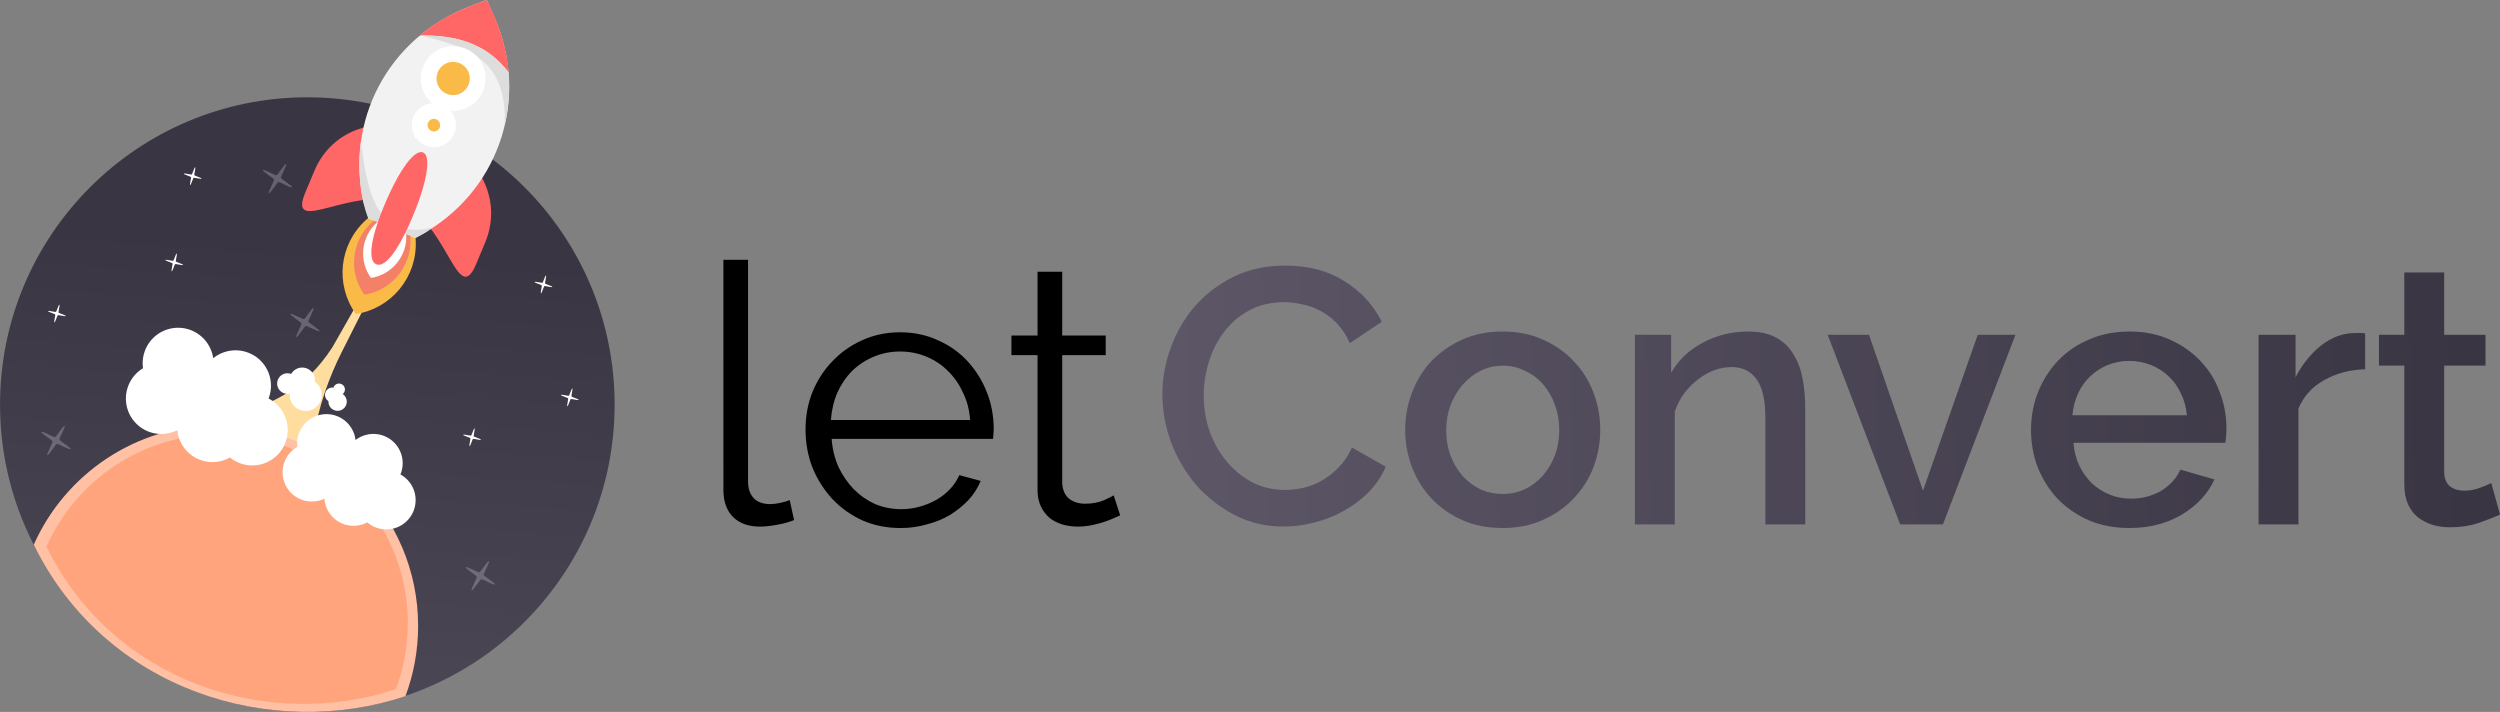 <?xml version="1.0" encoding="UTF-8" standalone="no"?>
<!-- Created with Inkscape (http://www.inkscape.org/) -->
<svg
   xmlns:dc="http://purl.org/dc/elements/1.1/"
   xmlns:cc="http://creativecommons.org/ns#"
   xmlns:rdf="http://www.w3.org/1999/02/22-rdf-syntax-ns#"
   xmlns:svg="http://www.w3.org/2000/svg"
   xmlns="http://www.w3.org/2000/svg"
   xmlns:xlink="http://www.w3.org/1999/xlink"
   xmlns:sodipodi="http://sodipodi.sourceforge.net/DTD/sodipodi-0.dtd"
   xmlns:inkscape="http://www.inkscape.org/namespaces/inkscape"
   width="74.31mm"
   height="21.161mm"
   viewBox="0 0 74.31 21.161"
   version="1.1"
   id="svg1188"
   inkscape:version="0.92.2 (5c3e80d, 2017-08-06)"
   sodipodi:docname="letConvertLogo.svg">
  <rect x="0" y="0" width="74.31" height="21.161" fill="#808080" stroke="none"/>
  <defs
     id="defs1182">
    <linearGradient
       inkscape:collect="always"
       id="linearGradient1412">
      <stop
         style="stop-color:#5c5667;stop-opacity:1"
         offset="0"
         id="stop1408" />
      <stop
         style="stop-color:#3a3543;stop-opacity:1"
         offset="1"
         id="stop1410" />
    </linearGradient>
    <linearGradient
       inkscape:collect="always"
       xlink:href="#linearGradient1075"
       id="linearGradient2296"
       gradientUnits="userSpaceOnUse"
       gradientTransform="matrix(0.09,0,0,0.09,80.22,137.789)"
       x1="73.766"
       y1="106.17"
       x2="62.541"
       y2="260.117" />
    <linearGradient
       inkscape:collect="always"
       id="linearGradient1075">
      <stop
         style="stop-color:#3a3543;stop-opacity:1"
         offset="0"
         id="stop1071" />
      <stop
         style="stop-color:#4c4755;stop-opacity:1"
         offset="1"
         id="stop1073" />
    </linearGradient>
    <linearGradient
       inkscape:collect="always"
       xlink:href="#linearGradient1412"
       id="linearGradient1342"
       gradientUnits="userSpaceOnUse"
       x1="7468.349"
       y1="5758.206"
       x2="9074.987"
       y2="5716.475"
       gradientTransform="matrix(0.024,0,0,0.024,-67.433,13.579)" />
    <linearGradient
       inkscape:collect="always"
       xlink:href="#linearGradient1412"
       id="linearGradient79"
       gradientUnits="userSpaceOnUse"
       x1="7468.349"
       y1="5758.206"
       x2="9074.987"
       y2="5716.475"
       gradientTransform="matrix(0.024,0,0,0.024,-67.433,13.579)" />
    <linearGradient
       inkscape:collect="always"
       xlink:href="#linearGradient1412"
       id="linearGradient81"
       gradientUnits="userSpaceOnUse"
       x1="7468.349"
       y1="5758.206"
       x2="9074.987"
       y2="5716.475"
       gradientTransform="matrix(0.024,0,0,0.024,-67.433,13.579)" />
    <linearGradient
       inkscape:collect="always"
       xlink:href="#linearGradient1412"
       id="linearGradient83"
       gradientUnits="userSpaceOnUse"
       x1="7468.349"
       y1="5758.206"
       x2="9074.987"
       y2="5716.475"
       gradientTransform="matrix(0.024,0,0,0.024,-67.433,13.579)" />
    <linearGradient
       inkscape:collect="always"
       xlink:href="#linearGradient1412"
       id="linearGradient85"
       gradientUnits="userSpaceOnUse"
       x1="7468.349"
       y1="5758.206"
       x2="9074.987"
       y2="5716.475"
       gradientTransform="matrix(0.024,0,0,0.024,-67.433,13.579)" />
    <linearGradient
       inkscape:collect="always"
       xlink:href="#linearGradient1412"
       id="linearGradient87"
       gradientUnits="userSpaceOnUse"
       x1="7468.349"
       y1="5758.206"
       x2="9074.987"
       y2="5716.475"
       gradientTransform="matrix(0.024,0,0,0.024,-67.433,13.579)" />
    <linearGradient
       inkscape:collect="always"
       xlink:href="#linearGradient1412"
       id="linearGradient89"
       gradientUnits="userSpaceOnUse"
       x1="7468.349"
       y1="5758.206"
       x2="9074.987"
       y2="5716.475"
       gradientTransform="matrix(0.024,0,0,0.024,-67.433,13.579)" />
  </defs>
  <sodipodi:namedview
     id="base"
     pagecolor="#ffffff"
     bordercolor="#666666"
     borderopacity="1.0"
     inkscape:pageopacity="0.0"
     inkscape:pageshadow="2"
     inkscape:zoom="3.2742485"
     inkscape:cx="108.85826"
     inkscape:cy="46.81312"
     inkscape:document-units="mm"
     inkscape:current-layer="layer1"
     showgrid="false"
     fit-margin-top="0"
     fit-margin-left="0"
     fit-margin-right="0"
     fit-margin-bottom="0"
     inkscape:window-width="1920"
     inkscape:window-height="1046"
     inkscape:window-x="-11"
     inkscape:window-y="-11"
     inkscape:window-maximized="1" />
  <g
     inkscape:label="Layer 1"
     inkscape:groupmode="layer"
     id="layer1"
     transform="translate(-77.031,-140.058)">
    <path
       inkscape:connector-curvature="0"
       id="path57"
       style="font-style:normal;font-variant:normal;font-weight:normal;font-stretch:normal;font-size:448.113px;line-height:1.25;font-family:Raleway;-inkscape-font-specification:Raleway;letter-spacing:0px;word-spacing:0px;fill:#000000;fill-opacity:1;stroke:none;stroke-width:0.304px;stroke-linecap:butt;stroke-linejoin:miter;stroke-opacity:1"
       d="m 98.533,147.78 h 0.733 v 6.594 q 0,0.312 0.172,0.496 0.172,0.172 0.485,0.172 0.119,0 0.28,-0.032 0.162,-0.032 0.302,-0.086 l 0.129,0.593 q -0.205,0.086 -0.506,0.14 -0.291,0.054 -0.506,0.054 -0.506,0 -0.797,-0.28 -0.291,-0.291 -0.291,-0.808 z" />
    <path
       inkscape:connector-curvature="0"
       id="path59"
       style="font-style:normal;font-variant:normal;font-weight:normal;font-stretch:normal;font-size:448.113px;line-height:1.25;font-family:Raleway;-inkscape-font-specification:Raleway;letter-spacing:0px;word-spacing:0px;fill:#000000;fill-opacity:1;stroke:none;stroke-width:0.304px;stroke-linecap:butt;stroke-linejoin:miter;stroke-opacity:1"
       d="m 103.798,155.753 q -0.614,0 -1.131,-0.226 -0.517,-0.237 -0.894,-0.636 -0.377,-0.409 -0.593,-0.937 -0.205,-0.528 -0.205,-1.131 0,-0.593 0.205,-1.11 0.215,-0.528 0.593,-0.916 0.377,-0.399 0.884,-0.625 0.517,-0.237 1.131,-0.237 0.614,0 1.121,0.237 0.517,0.226 0.883,0.625 0.366,0.399 0.571,0.916 0.205,0.517 0.205,1.099 0,0.086 -0.011,0.172 0,0.086 -0.011,0.119 h -4.795 q 0.032,0.453 0.205,0.84 0.183,0.377 0.453,0.657 0.28,0.28 0.636,0.442 0.366,0.151 0.776,0.151 0.28,0 0.549,-0.075 0.269,-0.075 0.496,-0.205 0.226,-0.129 0.399,-0.312 0.183,-0.194 0.28,-0.42 l 0.636,0.172 q -0.129,0.312 -0.366,0.571 -0.237,0.248 -0.549,0.442 -0.312,0.183 -0.69,0.28 -0.377,0.108 -0.776,0.108 z m 2.069,-3.211 q -0.032,-0.453 -0.215,-0.819 -0.172,-0.377 -0.453,-0.646 -0.269,-0.269 -0.636,-0.42 -0.366,-0.151 -0.776,-0.151 -0.409,0 -0.776,0.151 -0.366,0.151 -0.646,0.42 -0.269,0.269 -0.442,0.646 -0.162,0.377 -0.194,0.819 z" />
    <path
       inkscape:connector-curvature="0"
       id="path61"
       style="font-style:normal;font-variant:normal;font-weight:normal;font-stretch:normal;font-size:448.113px;line-height:1.25;font-family:Raleway;-inkscape-font-specification:Raleway;letter-spacing:0px;word-spacing:0px;fill:#000000;fill-opacity:1;stroke:none;stroke-width:0.304px;stroke-linecap:butt;stroke-linejoin:miter;stroke-opacity:1"
       d="m 110.328,155.376 q -0.065,0.032 -0.194,0.086 -0.119,0.054 -0.28,0.108 -0.162,0.054 -0.366,0.097 -0.205,0.043 -0.431,0.043 -0.237,0 -0.453,-0.065 -0.215,-0.065 -0.377,-0.194 -0.162,-0.14 -0.259,-0.345 -0.097,-0.205 -0.097,-0.474 v -4.019 h -0.776 v -0.582 h 0.776 v -1.896 h 0.733 v 1.896 h 1.293 v 0.582 h -1.293 v 3.814 q 0.022,0.312 0.215,0.463 0.194,0.14 0.463,0.14 0.312,0 0.549,-0.097 0.237,-0.108 0.302,-0.151 z" />
    <path
       inkscape:connector-curvature="0"
       id="path64"
       style="font-style:normal;font-variant:normal;font-weight:600;font-stretch:normal;font-size:448.113px;line-height:1.25;font-family:Raleway;-inkscape-font-specification:'Raleway Semi-Bold';letter-spacing:0px;word-spacing:0px;fill:url(#linearGradient79);fill-opacity:1;stroke:none;stroke-width:0.304px;stroke-linecap:butt;stroke-linejoin:miter;stroke-opacity:1"
       d="m 111.582,151.766 q 0,-0.69 0.248,-1.368 0.248,-0.69 0.711,-1.228 0.474,-0.549 1.153,-0.884 0.679,-0.334 1.541,-0.334 1.024,0 1.756,0.463 0.743,0.463 1.11,1.207 l -0.948,0.636 q -0.151,-0.345 -0.377,-0.582 -0.226,-0.237 -0.496,-0.377 -0.259,-0.14 -0.539,-0.194 -0.28,-0.065 -0.549,-0.065 -0.582,0 -1.034,0.248 -0.442,0.237 -0.743,0.636 -0.302,0.399 -0.453,0.894 -0.151,0.496 -0.151,0.991 0,0.56 0.172,1.067 0.183,0.506 0.506,0.894 0.323,0.388 0.765,0.625 0.442,0.226 0.97,0.226 0.269,0 0.56,-0.065 0.302,-0.075 0.56,-0.226 0.269,-0.162 0.496,-0.399 0.226,-0.237 0.377,-0.571 l 1.002,0.571 q -0.183,0.431 -0.517,0.765 -0.323,0.323 -0.733,0.549 -0.409,0.226 -0.873,0.345 -0.463,0.119 -0.916,0.119 -0.797,0 -1.455,-0.345 -0.657,-0.345 -1.142,-0.894 -0.474,-0.56 -0.743,-1.261 -0.259,-0.711 -0.259,-1.444 z" />
    <path
       inkscape:connector-curvature="0"
       id="path66"
       style="font-style:normal;font-variant:normal;font-weight:600;font-stretch:normal;font-size:448.113px;line-height:1.25;font-family:Raleway;-inkscape-font-specification:'Raleway Semi-Bold';letter-spacing:0px;word-spacing:0px;fill:url(#linearGradient81);fill-opacity:1;stroke:none;stroke-width:0.304px;stroke-linecap:butt;stroke-linejoin:miter;stroke-opacity:1"
       d="m 121.698,155.753 q -0.668,0 -1.207,-0.237 -0.528,-0.237 -0.905,-0.636 -0.377,-0.399 -0.582,-0.927 -0.205,-0.539 -0.205,-1.121 0,-0.582 0.205,-1.11 0.205,-0.539 0.582,-0.937 0.388,-0.399 0.916,-0.636 0.539,-0.237 1.196,-0.237 0.657,0 1.185,0.237 0.539,0.237 0.916,0.636 0.388,0.399 0.593,0.937 0.205,0.528 0.205,1.11 0,0.582 -0.205,1.121 -0.205,0.528 -0.593,0.927 -0.377,0.399 -0.916,0.636 -0.528,0.237 -1.185,0.237 z m -1.681,-2.909 q 0,0.409 0.129,0.754 0.129,0.345 0.356,0.603 0.226,0.248 0.528,0.399 0.312,0.14 0.668,0.14 0.356,0 0.657,-0.14 0.312,-0.151 0.539,-0.409 0.226,-0.259 0.356,-0.603 0.129,-0.345 0.129,-0.754 0,-0.399 -0.129,-0.743 -0.129,-0.356 -0.356,-0.614 -0.226,-0.259 -0.539,-0.399 -0.302,-0.151 -0.657,-0.151 -0.345,0 -0.657,0.151 -0.302,0.151 -0.528,0.409 -0.226,0.259 -0.366,0.614 -0.129,0.345 -0.129,0.743 z" />
    <path
       inkscape:connector-curvature="0"
       id="path68"
       style="font-style:normal;font-variant:normal;font-weight:600;font-stretch:normal;font-size:448.113px;line-height:1.25;font-family:Raleway;-inkscape-font-specification:'Raleway Semi-Bold';letter-spacing:0px;word-spacing:0px;fill:url(#linearGradient83);fill-opacity:1;stroke:none;stroke-width:0.304px;stroke-linecap:butt;stroke-linejoin:miter;stroke-opacity:1"
       d="m 130.69,155.645 h -1.185 v -3.157 q 0,-0.797 -0.259,-1.153 -0.259,-0.366 -0.743,-0.366 -0.259,0 -0.528,0.097 -0.259,0.097 -0.485,0.28 -0.226,0.172 -0.409,0.42 -0.172,0.237 -0.269,0.528 v 3.351 h -1.185 v -5.635 h 1.077 v 1.131 q 0.323,-0.571 0.937,-0.894 0.614,-0.334 1.358,-0.334 0.506,0 0.83,0.183 0.334,0.183 0.517,0.506 0.194,0.312 0.269,0.733 0.075,0.409 0.075,0.873 z" />
    <path
       inkscape:connector-curvature="0"
       id="path70"
       style="font-style:normal;font-variant:normal;font-weight:600;font-stretch:normal;font-size:448.113px;line-height:1.25;font-family:Raleway;-inkscape-font-specification:'Raleway Semi-Bold';letter-spacing:0px;word-spacing:0px;fill:url(#linearGradient85);fill-opacity:1;stroke:none;stroke-width:0.304px;stroke-linecap:butt;stroke-linejoin:miter;stroke-opacity:1"
       d="m 133.512,155.645 -2.155,-5.635 h 1.228 l 1.605,4.633 1.627,-4.633 h 1.121 l -2.155,5.635 z" />
    <path
       inkscape:connector-curvature="0"
       id="path72"
       style="font-style:normal;font-variant:normal;font-weight:600;font-stretch:normal;font-size:448.113px;line-height:1.25;font-family:Raleway;-inkscape-font-specification:'Raleway Semi-Bold';letter-spacing:0px;word-spacing:0px;fill:url(#linearGradient87);fill-opacity:1;stroke:none;stroke-width:0.304px;stroke-linecap:butt;stroke-linejoin:miter;stroke-opacity:1"
       d="m 140.322,155.753 q -0.657,0 -1.196,-0.226 -0.539,-0.237 -0.927,-0.636 -0.377,-0.399 -0.593,-0.927 -0.205,-0.528 -0.205,-1.121 0,-0.593 0.205,-1.121 0.215,-0.539 0.593,-0.937 0.388,-0.409 0.927,-0.636 0.539,-0.237 1.207,-0.237 0.657,0 1.185,0.237 0.539,0.237 0.916,0.636 0.377,0.388 0.571,0.916 0.205,0.517 0.205,1.088 0,0.129 -0.011,0.248 -0.011,0.108 -0.021,0.183 h -4.515 q 0.032,0.377 0.172,0.679 0.151,0.302 0.377,0.528 0.237,0.215 0.528,0.334 0.302,0.119 0.625,0.119 0.237,0 0.463,-0.054 0.237,-0.065 0.431,-0.172 0.194,-0.119 0.345,-0.28 0.151,-0.162 0.237,-0.356 l 1.013,0.291 q -0.291,0.636 -0.97,1.045 -0.668,0.399 -1.562,0.399 z m 1.713,-3.351 q -0.032,-0.356 -0.183,-0.657 -0.14,-0.302 -0.366,-0.506 -0.226,-0.215 -0.528,-0.334 -0.302,-0.119 -0.636,-0.119 -0.334,0 -0.636,0.119 -0.291,0.119 -0.517,0.334 -0.226,0.205 -0.366,0.506 -0.14,0.302 -0.172,0.657 z" />
    <path
       inkscape:connector-curvature="0"
       id="path74"
       style="font-style:normal;font-variant:normal;font-weight:600;font-stretch:normal;font-size:448.113px;line-height:1.25;font-family:Raleway;-inkscape-font-specification:'Raleway Semi-Bold';letter-spacing:0px;word-spacing:0px;fill:url(#linearGradient89);fill-opacity:1;stroke:none;stroke-width:0.304px;stroke-linecap:butt;stroke-linejoin:miter;stroke-opacity:1"
       d="m 147.333,151.034 q -0.69,0.021 -1.218,0.323 -0.528,0.291 -0.765,0.84 v 3.448 h -1.185 v -5.635 h 1.099 v 1.261 q 0.302,-0.582 0.765,-0.948 0.474,-0.366 1.002,-0.366 0.108,0 0.172,0 0.075,0 0.129,0.011 z" />
    <path
       inkscape:connector-curvature="0"
       id="path76"
       style="font-style:normal;font-variant:normal;font-weight:600;font-stretch:normal;font-size:448.113px;line-height:1.25;font-family:Raleway;-inkscape-font-specification:'Raleway Semi-Bold';letter-spacing:0px;word-spacing:0px;fill:url(#linearGradient1342);fill-opacity:1;stroke:none;stroke-width:0.304px;stroke-linecap:butt;stroke-linejoin:miter;stroke-opacity:1"
       d="m 151.342,155.354 q -0.237,0.108 -0.636,0.248 -0.388,0.129 -0.851,0.129 -0.28,0 -0.528,-0.075 -0.237,-0.075 -0.431,-0.226 -0.183,-0.151 -0.291,-0.388 -0.108,-0.248 -0.108,-0.593 v -3.523 h -0.754 v -0.916 h 0.754 v -1.853 h 1.185 v 1.853 h 1.228 v 0.916 h -1.228 v 3.146 q 0,0.302 0.172,0.442 0.172,0.129 0.42,0.129 0.248,0 0.474,-0.086 0.226,-0.086 0.334,-0.14 z" />
    <circle
       r="9.134"
       cy="152.084"
       cx="86.166"
       id="circle2229"
       style="opacity:1;fill:url(#linearGradient2296);fill-opacity:1;stroke:none;stroke-width:0.635;stroke-linecap:round;stroke-miterlimit:4;stroke-dasharray:none;stroke-opacity:1" />
    <path
       style="opacity:1;fill:#ffdd9f;fill-opacity:1;stroke:none;stroke-width:0.286;stroke-linecap:round;stroke-miterlimit:4;stroke-dasharray:none;stroke-opacity:1"
       d="m 88.041,148.394 0.185,0.073 -1.042,2.065 c -0.746,1.493 -1.259,3.461 -0.626,5.395 l -3.073,-3.452 c 1.554,-0.272 2.618,-0.851 3.425,-2.093 z"
       id="path2231"
       inkscape:connector-curvature="0"
       sodipodi:nodetypes="ccccccc" />
    <path
       id="path2233"
       d="m 87.903,146.602 0.117,-0.106 0.681,0.285 0.681,0.285 0.006,0.158 c 0.044,1.07 -0.72,2.002 -1.779,2.168 v 0 0 c -0.625,-0.869 -0.499,-2.067 0.293,-2.789 z"
       style="fill:#f9ba48;fill-opacity:1;fill-rule:nonzero;stroke:none;stroke-width:0.154"
       inkscape:connector-curvature="0" />
    <path
       id="path2235"
       d="m 89.823,144.023 c 1.403,0.586 2.182,1.918 1.627,3.247 l -0.264,0.632 c -0.555,1.33 -0.833,-1.201 -2.236,-1.787 -1.403,-0.586 -3.402,1.003 -2.843,-0.336 l 0.264,-0.631 c 0.555,-1.33 2.05,-1.712 3.453,-1.126 z"
       style="fill:#ff6767;fill-opacity:1;fill-rule:nonzero;stroke:none;stroke-width:0.154"
       inkscape:connector-curvature="0" />
    <path
       id="path2237"
       d="m 87.845,146.105 c -0.564,-2.44 0.709,-4.93 3.169,-5.863 l 0.486,-0.184 0.211,0.475 c 1.066,2.405 0.189,5.061 -1.943,6.375 z"
       style="fill:#f2f2f2;fill-opacity:1;fill-rule:nonzero;stroke:none;stroke-width:0.154"
       inkscape:connector-curvature="0" />
    <path
       id="path2239"
       d="m 89.512,141.11 c 0.649,-0.538 1.221,-0.78 1.989,-1.051 0.361,0.696 0.605,1.485 0.65,2.154 -0.678,-0.891 -1.614,-1.112 -2.639,-1.102 z"
       style="fill:#ff6767;fill-opacity:1;fill-rule:nonzero;stroke:none;stroke-width:0.154"
       inkscape:connector-curvature="0"
       sodipodi:nodetypes="cccc" />
    <path
       id="path2241"
       d="m 89.768,146.909 c -0.122,0.081 -0.264,0.155 -0.393,0.223 l -1.395,-0.583 c -0.047,-0.153 -0.089,-0.292 -0.117,-0.436 z"
       style="fill:#f2f2f2;fill-opacity:1;fill-rule:nonzero;stroke:none;stroke-width:0.154"
       inkscape:connector-curvature="0" />
    <path
       id="path2243"
       d="m 88.087,146.664 0.09,-0.083 0.527,0.22 0.525,0.22 0.005,0.122 c 0.034,0.826 -0.556,1.545 -1.373,1.674 v 0 0 c -0.483,-0.671 -0.386,-1.597 0.225,-2.153 z"
       style="fill:#f48067;fill-opacity:1;fill-rule:nonzero;stroke:none;stroke-width:0.154"
       inkscape:connector-curvature="0" />
    <path
       id="path2245"
       d="m 88.231,146.674 0.07,-0.063 0.401,0.168 0.401,0.168 0.004,0.094 c 0.026,0.63 -0.425,1.18 -1.049,1.279 v 0 0 c -0.368,-0.512 -0.294,-1.22 0.172,-1.645 z"
       style="fill:#ffffff;fill-opacity:1;fill-rule:nonzero;stroke:none;stroke-width:0.154"
       inkscape:connector-curvature="0" />
    <rect
       style="opacity:1;fill:#f2f2f2;fill-opacity:1;stroke:none;stroke-width:0.966;stroke-linecap:round;stroke-miterlimit:4;stroke-dasharray:none;stroke-opacity:1"
       id="rect2247"
       width="1.743"
       height="0.326"
       x="129.483"
       y="111.178"
       ry="0.163"
       transform="rotate(18.239)" />
    <path
       id="path2250"
       d="m 89.376,147.132 -1.395,-0.583 c -0.249,-0.597 -0.33,-1.531 -0.218,-2.305 0.182,1.696 0.548,2.973 2.155,2.568 -0.107,0.066 -0.292,0.201 -0.542,0.32 z"
       style="fill:#dddddd;fill-opacity:1;fill-rule:nonzero;stroke:none;stroke-width:0.154"
       inkscape:connector-curvature="0" />
    <path
       id="path2252"
       d="m 89.608,144.589 c 0.228,0.094 0.154,0.797 -0.311,1.907 -0.463,1.111 -0.854,1.52 -1.083,1.418 -0.228,-0.095 -0.218,-0.658 0.246,-1.768 0.47,-1.114 0.911,-1.656 1.148,-1.558 z"
       style="fill:#ff6767;fill-opacity:1;fill-rule:nonzero;stroke:none;stroke-width:0.154"
       inkscape:connector-curvature="0" />
    <path
       id="path2254"
       d="m 89.52,141.107 c 0.969,0.009 1.905,0.159 2.63,1.105 0.048,0.547 3.52e-4,1.087 -0.124,1.605 0.12,-2.085 -1.214,-2.371 -2.506,-2.709 z"
       style="fill:#dddddd;fill-opacity:1;fill-rule:nonzero;stroke:none;stroke-width:0.154"
       inkscape:connector-curvature="0" />
    <path
       id="path2256"
       d="m 89.827,142.667 c 0.153,0.371 0.578,0.549 0.95,0.397 0.371,-0.153 0.549,-0.578 0.397,-0.95 -0.153,-0.371 -0.578,-0.549 -0.95,-0.397 -0.371,0.153 -0.549,0.578 -0.397,0.95 z"
       style="fill:#f9ba48;fill-opacity:1;fill-rule:nonzero;stroke:#ffffff;stroke-width:0.468px;stroke-linecap:round;stroke-linejoin:miter;stroke-miterlimit:4;stroke-dasharray:none;stroke-opacity:1"
       inkscape:connector-curvature="0" />
    <path
       id="path2258"
       d="m 89.537,143.938 c 0.089,0.216 0.336,0.319 0.55,0.231 0.216,-0.089 0.318,-0.335 0.229,-0.551 -0.088,-0.215 -0.334,-0.318 -0.55,-0.23 -0.215,0.088 -0.318,0.335 -0.23,0.55 z"
       style="fill:#f9ba48;fill-opacity:1;fill-rule:nonzero;stroke:#ffffff;stroke-width:0.468px;stroke-linecap:round;stroke-linejoin:miter;stroke-miterlimit:4;stroke-dasharray:none;stroke-opacity:1"
       inkscape:connector-curvature="0" />
    <path
       style="opacity:1;fill:#ffc0a4;fill-opacity:1;stroke:none;stroke-width:0.415;stroke-linecap:round;stroke-miterlimit:4;stroke-dasharray:none;stroke-opacity:1"
       d="m 78.035,156.248 c 0.927,-2.089 3.028,-3.551 5.461,-3.551 3.293,0 5.963,2.67 5.963,5.963 0,0.736 -0.133,1.44 -0.377,2.091 -3.965,1.324 -8.912,-0.155 -11.048,-4.504 z"
       id="path2262"
       inkscape:connector-curvature="0"
       sodipodi:nodetypes="csscc" />
    <path
       sodipodi:nodetypes="csscc"
       inkscape:connector-curvature="0"
       id="path2264"
       d="m 78.411,156.307 c 0.872,-1.964 2.847,-3.339 5.135,-3.339 3.096,0 5.607,2.51 5.607,5.607 0,0.692 -0.125,1.354 -0.354,1.966 -3.728,1.245 -8.379,-0.146 -10.387,-4.234 z"
       style="opacity:1;fill:#ffa47c;fill-opacity:1;stroke:none;stroke-width:0.39;stroke-linecap:round;stroke-miterlimit:4;stroke-dasharray:none;stroke-opacity:1" />
    <path
       inkscape:connector-curvature="0"
       id="path2266"
       d="m 84.592,150.631 a 1.053,1.053 0 0 1 0.422,1.273 1.053,1.053 0 0 1 0.076,0.043 1.053,1.053 0 0 1 0.332,1.452 1.053,1.053 0 0 1 -1.452,0.332 1.053,1.053 0 0 1 -0.103,-0.075 1.053,1.053 0 0 1 -1.078,-0.024 1.053,1.053 0 0 1 -0.487,-0.788 1.053,1.053 0 0 1 -1.035,-0.047 1.053,1.053 0 0 1 -0.332,-1.452 1.053,1.053 0 0 1 0.348,-0.342 1.053,1.053 0 0 1 0.15,-0.709 1.053,1.053 0 0 1 1.452,-0.332 1.053,1.053 0 0 1 0.483,0.745 1.053,1.053 0 0 1 1.223,-0.075 z"
       style="opacity:1;fill:#ffffff;fill-opacity:1;stroke:none;stroke-width:1.058;stroke-linecap:round;stroke-miterlimit:4;stroke-dasharray:none;stroke-opacity:1" />
    <path
       style="opacity:1;fill:#ffffff;fill-opacity:1;stroke:none;stroke-width:1.058;stroke-linecap:round;stroke-miterlimit:4;stroke-dasharray:none;stroke-opacity:1"
       d="m 88.611,153.101 a 0.87,0.87 0 0 1 0.322,1.06 0.87,0.87 0 0 1 0.062,0.037 0.87,0.87 0 0 1 0.245,1.206 0.87,0.87 0 0 1 -1.206,0.245 0.87,0.87 0 0 1 -0.084,-0.065 0.87,0.87 0 0 1 -0.89,-0.042 0.87,0.87 0 0 1 -0.386,-0.661 0.87,0.87 0 0 1 -0.854,-0.06 0.87,0.87 0 0 1 -0.245,-1.206 0.87,0.87 0 0 1 0.295,-0.275 0.87,0.87 0 0 1 0.139,-0.582 0.87,0.87 0 0 1 1.206,-0.245 0.87,0.87 0 0 1 0.384,0.625 0.87,0.87 0 0 1 1.012,-0.037 z"
       id="path2268"
       inkscape:connector-curvature="0" />
    <path
       id="path2270"
       d="m 86.547,151.591 a 0.476,0.476 0 0 1 -0.223,0.635 0.476,0.476 0 0 1 -0.635,-0.223 0.476,0.476 0 0 1 -0.045,-0.247 0.306,0.306 0 0 1 -0.344,-0.165 0.306,0.306 0 0 1 0.143,-0.408 0.306,0.306 0 0 1 0.242,-0.009 0.38,0.38 0 0 1 0.165,-0.153 0.38,0.38 0 0 1 0.506,0.178 0.38,0.38 0 0 1 0.035,0.21 0.476,0.476 0 0 1 0.154,0.182 z"
       style="opacity:1;fill:#ffffff;fill-opacity:1;stroke:none;stroke-width:1.058;stroke-linecap:round;stroke-miterlimit:4;stroke-dasharray:none;stroke-opacity:1"
       inkscape:connector-curvature="0" />
    <path
       id="path2272"
       d="m 87.266,151.558 a 0.175,0.175 0 0 1 -0.049,0.213 0.272,0.272 0 0 1 0.094,0.108 0.272,0.272 0 0 1 -0.127,0.363 0.272,0.272 0 0 1 -0.363,-0.127 0.272,0.272 0 0 1 -0.026,-0.134 0.217,0.217 0 0 1 -0.082,-0.091 0.217,0.217 0 0 1 0.102,-0.29 0.217,0.217 0 0 1 0.127,-0.019 0.175,0.175 0 0 1 0.091,-0.105 0.175,0.175 0 0 1 0.233,0.082 z"
       style="opacity:1;fill:#ffffff;fill-opacity:1;stroke:none;stroke-width:1.058;stroke-linecap:round;stroke-miterlimit:4;stroke-dasharray:none;stroke-opacity:1"
       inkscape:connector-curvature="0" />
    <path
       sodipodi:type="star"
       style="display:inline;opacity:0.229;fill:#ffffff;fill-opacity:1;stroke:none;stroke-width:5.887;stroke-miterlimit:4;stroke-dasharray:none;stroke-opacity:1"
       id="path2274"
       sodipodi:sides="4"
       sodipodi:cx="579.75482"
       sodipodi:cy="141.78262"
       sodipodi:r1="6.3356409"
       sodipodi:r2="1.3307379"
       sodipodi:arg1="0.52359878"
       sodipodi:arg2="1.3089969"
       inkscape:flatsided="false"
       inkscape:rounded="0.1"
       inkscape:randomized="0"
       d="m 585.242,144.95 c -0.274,0.474 -4.613,-2.024 -5.142,-1.882 -0.529,0.142 -3.038,4.475 -3.512,4.201 -0.474,-0.274 2.024,-4.613 1.882,-5.142 -0.142,-0.529 -4.475,-3.038 -4.201,-3.512 0.274,-0.474 4.613,2.024 5.142,1.882 0.529,-0.142 3.038,-4.475 3.512,-4.201 0.474,0.274 -2.024,4.613 -1.882,5.142 0.142,0.529 4.475,3.038 4.201,3.512 z"
       inkscape:transform-center-x="-1.9569824e-006"
       transform="matrix(-0.069,0.039,0.039,0.069,119.752,112.975)"
       inkscape:transform-center-y="-1.0816509e-006" />
    <path
       inkscape:transform-center-y="-1.1883107e-006"
       sodipodi:type="star"
       style="display:inline;opacity:1;fill:#ffffff;fill-opacity:1;stroke:none;stroke-width:3.662;stroke-miterlimit:4;stroke-dasharray:none;stroke-opacity:1"
       id="path2276"
       sodipodi:sides="4"
       sodipodi:cx="534.50476"
       sodipodi:cy="113.53649"
       sodipodi:r1="3.4578621"
       sodipodi:r2="0.72628927"
       sodipodi:arg1="0.78539816"
       sodipodi:arg2="1.5707963"
       inkscape:flatsided="false"
       inkscape:rounded="0.1"
       inkscape:randomized="0"
       d="m 536.95,115.982 c -0.211,0.211 -2.146,-1.719 -2.445,-1.719 -0.299,0 -2.234,1.93 -2.445,1.719 -0.211,-0.211 1.719,-2.146 1.719,-2.445 0,-0.299 -1.93,-2.234 -1.719,-2.445 0.211,-0.211 2.146,1.719 2.445,1.719 0.299,0 2.234,-1.93 2.445,-1.719 0.211,0.211 -1.719,2.146 -1.719,2.445 0,0.299 1.93,2.234 1.719,2.445 z"
       transform="matrix(-0.069,0.039,0.039,0.069,115.211,116.614)" />
    <path
       transform="matrix(-0.069,0.039,0.039,0.069,114.662,119.179)"
       d="m 536.95,115.982 c -0.211,0.211 -2.146,-1.719 -2.445,-1.719 -0.299,0 -2.234,1.93 -2.445,1.719 -0.211,-0.211 1.719,-2.146 1.719,-2.445 0,-0.299 -1.93,-2.234 -1.719,-2.445 0.211,-0.211 2.146,1.719 2.445,1.719 0.299,0 2.234,-1.93 2.445,-1.719 0.211,0.211 -1.719,2.146 -1.719,2.445 0,0.299 1.93,2.234 1.719,2.445 z"
       inkscape:randomized="0"
       inkscape:rounded="0.1"
       inkscape:flatsided="false"
       sodipodi:arg2="1.5707963"
       sodipodi:arg1="0.78539816"
       sodipodi:r2="0.72628927"
       sodipodi:r1="3.4578621"
       sodipodi:cy="113.53649"
       sodipodi:cx="534.50476"
       sodipodi:sides="4"
       id="path2278"
       style="display:inline;opacity:1;fill:#ffffff;fill-opacity:1;stroke:none;stroke-width:3.662;stroke-miterlimit:4;stroke-dasharray:none;stroke-opacity:1"
       sodipodi:type="star"
       inkscape:transform-center-y="-1.1883107e-006" />
    <path
       inkscape:transform-center-y="-1.1883107e-006"
       sodipodi:type="star"
       style="display:inline;opacity:1;fill:#ffffff;fill-opacity:1;stroke:none;stroke-width:3.662;stroke-miterlimit:4;stroke-dasharray:none;stroke-opacity:1"
       id="path2280"
       sodipodi:sides="4"
       sodipodi:cx="534.50476"
       sodipodi:cy="113.53649"
       sodipodi:r1="3.4578621"
       sodipodi:r2="0.72628927"
       sodipodi:arg1="0.78539816"
       sodipodi:arg2="1.5707963"
       inkscape:flatsided="false"
       inkscape:rounded="0.1"
       inkscape:randomized="0"
       d="m 536.95,115.982 c -0.211,0.211 -2.146,-1.719 -2.445,-1.719 -0.299,0 -2.234,1.93 -2.445,1.719 -0.211,-0.211 1.719,-2.146 1.719,-2.445 0,-0.299 -1.93,-2.234 -1.719,-2.445 0.211,-0.211 2.146,1.719 2.445,1.719 0.299,0 2.234,-1.93 2.445,-1.719 0.211,0.211 -1.719,2.146 -1.719,2.445 0,0.299 1.93,2.234 1.719,2.445 z"
       transform="matrix(-0.069,0.039,0.039,0.069,111.175,120.698)" />
    <path
       sodipodi:type="star"
       style="display:inline;opacity:0.229;fill:#ffffff;fill-opacity:1;stroke:none;stroke-width:5.887;stroke-miterlimit:4;stroke-dasharray:none;stroke-opacity:1"
       id="path2282"
       sodipodi:sides="4"
       sodipodi:cx="579.75482"
       sodipodi:cy="141.78262"
       sodipodi:r1="6.3356409"
       sodipodi:r2="1.3307379"
       sodipodi:arg1="0.52359878"
       sodipodi:arg2="1.3089969"
       inkscape:flatsided="false"
       inkscape:rounded="0.1"
       inkscape:randomized="0"
       d="m 585.242,144.95 c -0.274,0.474 -4.613,-2.024 -5.142,-1.882 -0.529,0.142 -3.038,4.475 -3.512,4.201 -0.474,-0.274 2.024,-4.613 1.882,-5.142 -0.142,-0.529 -4.475,-3.038 -4.201,-3.512 0.274,-0.474 4.613,2.024 5.142,1.882 0.529,-0.142 3.038,-4.475 3.512,-4.201 0.474,0.274 -2.024,4.613 -1.882,5.142 0.142,0.529 4.475,3.038 4.201,3.512 z"
       inkscape:transform-center-x="-1.9569824e-006"
       transform="matrix(-0.069,0.039,0.039,0.069,120.568,117.251)"
       inkscape:transform-center-y="-1.0816509e-006" />
    <path
       sodipodi:type="star"
       style="display:inline;opacity:0.229;fill:#ffffff;fill-opacity:1;stroke:none;stroke-width:5.887;stroke-miterlimit:4;stroke-dasharray:none;stroke-opacity:1"
       id="path2284"
       sodipodi:sides="4"
       sodipodi:cx="579.75482"
       sodipodi:cy="141.78262"
       sodipodi:r1="6.3356409"
       sodipodi:r2="1.3307379"
       sodipodi:arg1="0.52359878"
       sodipodi:arg2="1.3089969"
       inkscape:flatsided="false"
       inkscape:rounded="0.1"
       inkscape:randomized="0"
       d="m 585.242,144.95 c -0.274,0.474 -4.613,-2.024 -5.142,-1.882 -0.529,0.142 -3.038,4.475 -3.512,4.201 -0.474,-0.274 2.024,-4.613 1.882,-5.142 -0.142,-0.529 -4.475,-3.038 -4.201,-3.512 0.274,-0.474 4.613,2.024 5.142,1.882 0.529,-0.142 3.038,-4.475 3.512,-4.201 0.474,0.274 -2.024,4.613 -1.882,5.142 0.142,0.529 4.475,3.038 4.201,3.512 z"
       inkscape:transform-center-x="-1.9569824e-006"
       transform="matrix(-0.069,0.039,0.039,0.069,125.78,124.78)"
       inkscape:transform-center-y="-1.0816509e-006" />
    <path
       inkscape:transform-center-y="-1.0816509e-006"
       transform="matrix(-0.069,0.039,0.039,0.069,113.169,120.758)"
       inkscape:transform-center-x="-1.9569824e-006"
       d="m 585.242,144.95 c -0.274,0.474 -4.613,-2.024 -5.142,-1.882 -0.529,0.142 -3.038,4.475 -3.512,4.201 -0.474,-0.274 2.024,-4.613 1.882,-5.142 -0.142,-0.529 -4.475,-3.038 -4.201,-3.512 0.274,-0.474 4.613,2.024 5.142,1.882 0.529,-0.142 3.038,-4.475 3.512,-4.201 0.474,0.274 -2.024,4.613 -1.882,5.142 0.142,0.529 4.475,3.038 4.201,3.512 z"
       inkscape:randomized="0"
       inkscape:rounded="0.1"
       inkscape:flatsided="false"
       sodipodi:arg2="1.3089969"
       sodipodi:arg1="0.52359878"
       sodipodi:r2="1.3307379"
       sodipodi:r1="6.3356409"
       sodipodi:cy="141.78262"
       sodipodi:cx="579.75482"
       sodipodi:sides="4"
       id="path2286"
       style="display:inline;opacity:0.229;fill:#ffffff;fill-opacity:1;stroke:none;stroke-width:5.887;stroke-miterlimit:4;stroke-dasharray:none;stroke-opacity:1"
       sodipodi:type="star" />
    <path
       transform="matrix(-0.069,0.039,0.039,0.069,126.421,123.191)"
       d="m 536.95,115.982 c -0.211,0.211 -2.146,-1.719 -2.445,-1.719 -0.299,0 -2.234,1.93 -2.445,1.719 -0.211,-0.211 1.719,-2.146 1.719,-2.445 0,-0.299 -1.93,-2.234 -1.719,-2.445 0.211,-0.211 2.146,1.719 2.445,1.719 0.299,0 2.234,-1.93 2.445,-1.719 0.211,0.211 -1.719,2.146 -1.719,2.445 0,0.299 1.93,2.234 1.719,2.445 z"
       inkscape:randomized="0"
       inkscape:rounded="0.1"
       inkscape:flatsided="false"
       sodipodi:arg2="1.5707963"
       sodipodi:arg1="0.78539816"
       sodipodi:r2="0.72628927"
       sodipodi:r1="3.4578621"
       sodipodi:cy="113.53649"
       sodipodi:cx="534.50476"
       sodipodi:sides="4"
       id="path2288"
       style="display:inline;opacity:1;fill:#ffffff;fill-opacity:1;stroke:none;stroke-width:3.662;stroke-miterlimit:4;stroke-dasharray:none;stroke-opacity:1"
       sodipodi:type="star"
       inkscape:transform-center-y="-1.1883107e-006" />
    <path
       inkscape:transform-center-y="-1.1883107e-006"
       sodipodi:type="star"
       style="display:inline;opacity:1;fill:#ffffff;fill-opacity:1;stroke:none;stroke-width:3.662;stroke-miterlimit:4;stroke-dasharray:none;stroke-opacity:1"
       id="path2290"
       sodipodi:sides="4"
       sodipodi:cx="534.50476"
       sodipodi:cy="113.53649"
       sodipodi:r1="3.4578621"
       sodipodi:r2="0.72628927"
       sodipodi:arg1="0.78539816"
       sodipodi:arg2="1.5707963"
       inkscape:flatsided="false"
       inkscape:rounded="0.1"
       inkscape:randomized="0"
       d="m 536.95,115.982 c -0.211,0.211 -2.146,-1.719 -2.445,-1.719 -0.299,0 -2.234,1.93 -2.445,1.719 -0.211,-0.211 1.719,-2.146 1.719,-2.445 0,-0.299 -1.93,-2.234 -1.719,-2.445 0.211,-0.211 2.146,1.719 2.445,1.719 0.299,0 2.234,-1.93 2.445,-1.719 0.211,0.211 -1.719,2.146 -1.719,2.445 0,0.299 1.93,2.234 1.719,2.445 z"
       transform="matrix(-0.069,0.039,0.039,0.069,123.515,124.375)" />
    <path
       transform="matrix(-0.069,0.039,0.039,0.069,125.637,119.833)"
       d="m 536.95,115.982 c -0.211,0.211 -2.146,-1.719 -2.445,-1.719 -0.299,0 -2.234,1.93 -2.445,1.719 -0.211,-0.211 1.719,-2.146 1.719,-2.445 0,-0.299 -1.93,-2.234 -1.719,-2.445 0.211,-0.211 2.146,1.719 2.445,1.719 0.299,0 2.234,-1.93 2.445,-1.719 0.211,0.211 -1.719,2.146 -1.719,2.445 0,0.299 1.93,2.234 1.719,2.445 z"
       inkscape:randomized="0"
       inkscape:rounded="0.1"
       inkscape:flatsided="false"
       sodipodi:arg2="1.5707963"
       sodipodi:arg1="0.78539816"
       sodipodi:r2="0.72628927"
       sodipodi:r1="3.4578621"
       sodipodi:cy="113.53649"
       sodipodi:cx="534.50476"
       sodipodi:sides="4"
       id="path2292"
       style="display:inline;opacity:1;fill:#ffffff;fill-opacity:1;stroke:none;stroke-width:3.662;stroke-miterlimit:4;stroke-dasharray:none;stroke-opacity:1"
       sodipodi:type="star"
       inkscape:transform-center-y="-1.1883107e-006" />
  </g>
</svg>